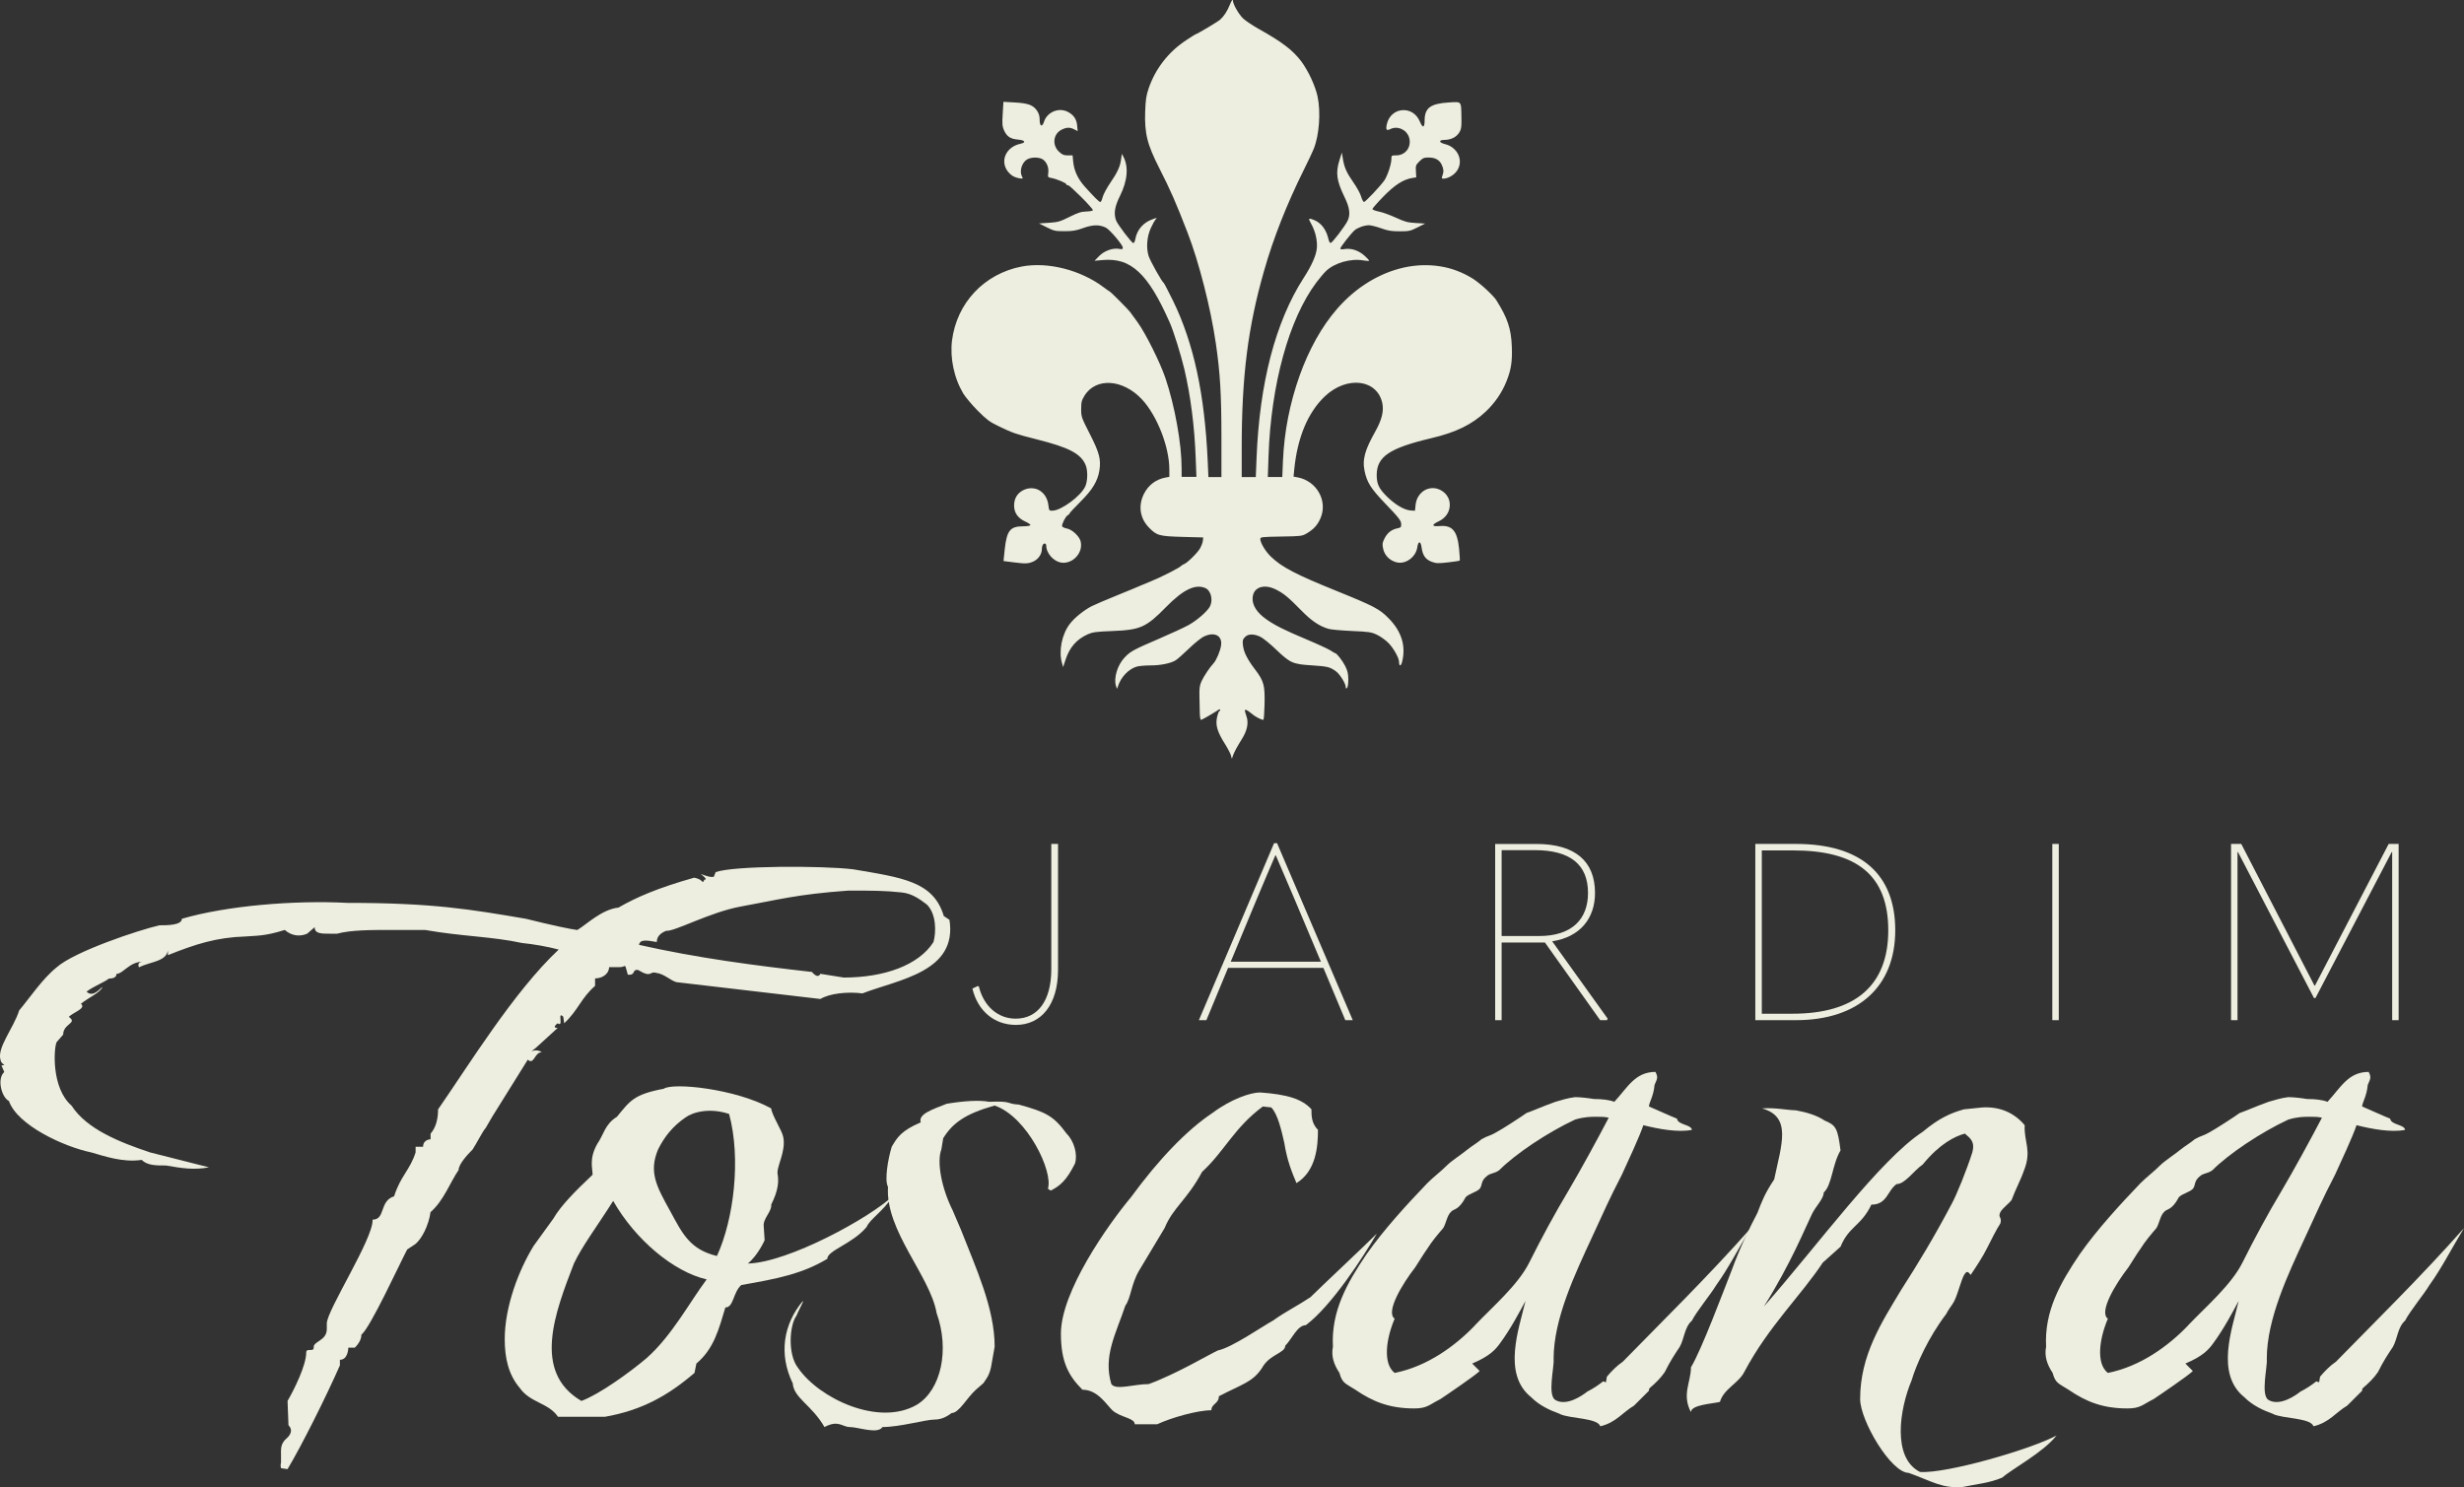 <?xml version="1.0" encoding="UTF-8"?><svg id="Layer_2" xmlns="http://www.w3.org/2000/svg" viewBox="0 0 717.38 433.07"><rect x="0" y="0" width="717.38" height="433.07" fill="#333333" stroke="none"/><defs><style>.cls-1{fill:#edeedf;}</style></defs><g id="Layer_1-2"><path class="cls-1" d="M284.98,287.21c1.38,5.8,5.58,9.42,10.73,9.42,6.38,0,10.37-5.15,10.37-14.42v-36.46h1.96v36.68c0,10.15-4.93,16.02-12.25,16.02-6.45,0-11.16-4.2-12.68-10.58l1.52-.72.36.07Z"/><path class="cls-1" d="M391.68,297.07l-6.38-15.22h-27.76l-6.31,15.22h-2.18l21.89-51.54h.87l22.04,51.54h-2.17ZM358.33,280.04h26.24l-7.54-17.9-5.58-13.05h-.15c-1.81,4.28-3.77,8.77-5.51,12.98l-7.47,17.98Z"/><path class="cls-1" d="M468.07,296.64l-.22.44h-1.96l-16.09-22.62h-12.61v22.62h-1.88v-51.32h11.96c11.38,0,17.11,5.07,17.11,14.28,0,7.39-4.35,12.83-12.47,14.06l16.16,22.54ZM437.19,272.57h10.87c9.86,0,14.28-5.15,14.28-12.54,0-8.19-5.07-12.47-15.51-12.47h-9.64v25.01Z"/><path class="cls-1" d="M511.05,297.07v-51.32h11.82c18.99,0,28.92,8.84,28.92,25.15s-10.66,26.17-28.92,26.17h-11.82ZM512.93,295.19h8.99c17.9,0,27.84-7.97,27.84-24.28s-9.5-23.27-27.69-23.27h-9.13v47.55Z"/><path class="cls-1" d="M597.52,245.75h1.88v51.32h-1.88v-51.32Z"/><path class="cls-1" d="M673.84,287h.15l21.46-41.25h2.9v51.32h-1.88v-48.93h-.15l-22.18,42.48h-.44l-22.11-42.48h-.15v48.93h-1.88v-51.32h2.97l21.31,41.25Z"/><path class="cls-1" d="M276.42,267.77c2.45,15.24-14.7,17.42-25.32,21.5-4.35-.55-9.52,0-12.25,1.63l-41.91-4.9c-1.9-.54-3.54-2.45-5.99-2.72-1.9-.55-1.09,1.63-5.17-.82-1.9-.27-.55,1.63-3,1.36-1.09-3.81-.27-2.18-2.45-2.18h-3c0,1.9-1.9,3.27-4.08,3.27v2.18c-4.09,3.54-4.9,7.08-8.99,10.89l-.27-1.9c-1.9-1.9.27,3.27-1.63,1.9,0,0-1.9,1.36,0,1.36l-6.26,5.71-1.36,1.09c.54-.27,1.9-.54,3,.27-2.18,0-2.18,3.81-4.09,2.18l-10.34,16.6-1.9,3.27c-.81.82-2.72,4.63-3.81,6.26-1.63,1.63-4.08,4.35-4.08,5.99-2.45,3.54-4.36,8.98-8.17,12.25-.54,3.81-2.45,7.62-4.35,9.26l-2.45,1.63c-1.9,3.54-10.89,23.13-13.33,24.77q0,1.9-1.91,3.81h-1.9s0,3.54-2.45,3.54v1.63c-4.08,9.26-11.16,23.41-15.24,30.21l-1.9-.27c-.27-.82,0-1.63,0-1.63v-1.9c0-1.91-.27-3.54,1.63-5.17,0,0,2.45-1.9.54-3.81l-.27-7.08c1.9-3.27,5.44-10.34,5.44-14.15,0-1.36,2.18,0,2.18-1.36-.28-1.9,3.81-1.9,3.81-5.44v-1.63c0-3.81,13.61-24.77,13.33-30.21,3.81,0,1.91-5.45,6.26-6.8,1.9-5.99,4.63-7.62,6.26-12.79v-1.63h2.18c0-2.18,2.18-2.18,2.18-2.18v-1.63c1.9-2.18,2.18-5.17,2.18-7.08,8.71-12.52,22.05-34.3,35.12-46.54-3-.82-7.62-1.63-10.62-1.9-8.71-1.9-17.42-1.9-28.31-3.81h-8.98c-7.08,0-12.52,0-16.61,1.09h-2.18c-2.45,0-4.35,0-4.35-1.9l-2.18,1.9c-1.9.82-4.35.82-6.53-1.09-5.99,1.9-8.44,1.63-11.43,1.9-8.44.27-14.42,2.18-22.59,5.44v-1.36c-.54,3.26-5.17,3.26-8.44,4.9-.54-1.36.55-1.63,1.09-1.63-3.81,0-5.71,3.54-7.62,3.54q0,1.36-2.18,1.36c-1.36,1.09-4.35,2.18-6.53,3.81,1.9,1.91,4.08-1.09,4.62-1.36-.54,1.63-4.35,3.27-6.26,4.9,1.63,1.36-2.18,2.45-3.54,3.81,2.72,1.9-1.63,1.9-1.63,5.17l-1.9,2.18c-.82,1.63-1.63,13.34,4.35,18.51,4.36,6.8,13.88,10.61,22.86,13.61l17.15,4.35c-4.35.82-7.89.27-12.52-.54-3,0-5.44,0-7.08-1.63-5.44.82-10.89-1.09-14.7-2.18-7.89-1.63-21.5-7.89-23.95-14.97-2.18-1.09-3.54-6.53-1.36-8.44l-.82-1.9c1.9-.27,0,0-.27-1.63-1.09-3.54,3.81-9.25,5.44-14.42,3-3.54,6.8-9.26,10.89-12.52,5.17-4.63,23.95-10.89,29.94-12.25,2.18,0,6.53,0,6.53-1.9,13.06-3.81,32.66-5.44,48.17-4.63,25.04,0,35.93,1.9,51.99,4.63,7.62,1.9,12.79,2.99,14.97,3.27,2.72-1.63,7.08-5.99,11.98-6.53,5.17-2.99,11.43-5.71,22.04-8.71,3,.55,2.18,2.18,3,.55,0,0,1.36.27-1.09-1.63.82.27,2.72,1.09,3.81.82l.55-1.36c5.17-1.9,31.03-1.9,40.01-.82,14.42,2.45,23.4,3.54,26.4,13.61l1.63,1.09ZM269.88,263.42c-2.45-1.9-4.63-3.26-7.35-3.54-4.9-.54-8.71-.54-15.51-.54-15.24,1.09-20.69,2.72-31.3,4.63-8.98,1.63-19.32,7.35-21.78,7.08q-2.72,1.09-2.72,3.27c-3-.55-4.9-.82-5.17.82,16.88,3.81,33.48,5.99,50.35,7.89,0,0,1.63,2.18,2.45.54l6.8,1.09c11.71,0,21.78-3.54,26.13-10.34.82-3,.82-8.17-1.9-10.89Z"/><path class="cls-1" d="M162.46,412.57c-2.72-4.08-8.17-4.08-11.16-8.44-3.26-3.81-4.35-8.71-4.35-14.15,0-9.53,4.08-20.14,8.44-27.22l5.71-7.89c2.18-3.81,6.53-8.16,11.43-12.79,0-1.91-1.09-4.63,1.36-8.98,1.91-2.72,2.18-5.71,5.72-7.89,3.81-4.63,4.9-6.53,13.61-8.16,2.72-1.9,20.96,0,31.3,5.71.27,2.18,3.26,6.53,3.54,8.44.81,4.35-2.18,8.71-1.63,10.89.27,1.9.27,4.35-1.9,8.71.27,1.9-2.45,4.08-2.18,6.26l.27,4.08s-1.9,4.36-4.89,6.8c11.7-.27,35.65-13.34,42.46-19.87-3.54,5.17-6.8,6.8-7.9,9.25-4.08,4.9-11.43,6.8-11.43,9.26-7.35,4.35-14.15,5.71-25.04,7.62-2.45,2.18-2.18,6.53-4.63,6.53-1.9,6.26-3.27,11.98-8.44,16.33l-.54,2.72c-7.62,6.53-15.24,10.89-26.13,12.79h-13.61ZM188.32,395.42c7.35-6.53,12.52-16.33,17.42-22.86-9.53-2.18-20.69-11.43-27.22-22.86-4.63,7.35-8.98,13.06-11.43,18.24-5.45,14.16-12.25,31.57,2.18,40.01,5.17-1.9,13.88-8.16,19.05-12.52ZM212.27,324.38c-5.71-1.9-10.61-.54-12.79,1.09-3.54,2.45-5.99,5.44-7.89,9.25-2.72,6.53-.55,10.61,3.54,17.96,3.54,6.53,5.71,11.16,13.6,13.06,4.9-10.61,7.08-28.31,3.54-41.37Z"/><path class="cls-1" d="M230.77,402.77c-4.08-8.44-2.72-17.15,3-23.95v.27c-.55,1.36-1.36,2.72-1.9,4.08-1.91,2.45-2.72,11.16.54,15.24,5.99,8.71,23.4,17.15,34.57,10.62,7.08-4.36,9.52-16.06,5.71-26.67-1.9-10.89-14.97-23.95-14.15-36.74-1.09-1.91,0-8.17,1.09-11.71,1.63-2.72,2.72-4.63,8.44-7.08-.81-2.45,3.54-3.81,7.62-5.44,5.17-.82,9.52-1.09,12.25-.55,7.08-.27,4.62.55,8.71.82,7.89,2.18,10.07,3.27,13.88,8.44,2.18,2.18,3.27,5.99,2.45,8.71-2.45,4.9-4.35,6.53-7.08,7.89l-.81-.55c1.63-4.9-5.99-20.96-15.51-24.22-8.71,2.45-12.25,5.17-14.97,9.52l-.54,3.27c-1.36,3.54,0,11.16,3.27,17.69l2.45,5.72c4.36,11.16,9.8,22.86,9.8,34.02l-.82,4.63c-.54,3.81-1.63,4.63-2.45,5.99l-2.18,1.9c-2.72,2.45-4.9,6.8-7.08,6.8q-2.45,1.9-4.89,1.9c-2.72,0-10.07,2.18-15.24,2.18-1.36,2.18-7.08,0-9.53,0-2.18,0-3.26-2.18-7.35,0-3.81-6.53-8.98-8.44-9.25-12.79Z"/><path class="cls-1" d="M330.38,414.75c0-1.9-4.08-1.9-6.53-4.08-1.9-1.9-4.35-5.99-8.71-5.99-4.08-4.08-6.26-8.16-6.26-16.33,0-12.25,13.6-31.57,20.41-39.74,8.17-11.16,16.33-19.6,23.68-24.5,5.44-4.08,11.16-5.99,13.88-5.99,7.89.55,12.25,1.9,14.97,4.9,0,1.9,0,4.08,1.9,5.99,0,4.9-.55,11.97-6.26,15.51-1.36-3.26-2.72-6.53-3.54-11.7-.81-3.54-1.9-8.44-3.81-10.34l-2.45-.27c-8.43,6.26-11.16,13.06-17.69,19.05-4.35,8.16-8.44,10.34-10.89,16.33l-7.35,12.25c-2.45,4.08-2.45,8.17-4.09,10.34-2.72,8.17-6.53,14.7-4.08,22.86,1.36,1.9,6.53,0,10.89,0,8.17-3,17.7-8.71,20.14-9.8,4.08-.82,13.06-7.08,16.06-8.71,3.81-2.72,6.8-4.08,10.89-6.8,3-3,15.51-14.7,19.32-18.51-3.81,6.53-13.06,20.96-20.68,26.67-2.45,0-4.09,4.08-5.99,5.99,0,2.18-4.62,2.45-6.8,6.53-2.72,4.08-5.71,4.63-12.52,8.17,0,2.18-2.18,2.18-2.18,4.08-4.09,0-11.71,2.18-15.79,4.08h-6.53Z"/><path class="cls-1" d="M454.21,411.75c-3-1.09-5.99-2.45-8.44-4.9-8.44-6.8-3.54-19.87-1.63-28.03-1.9,3.54-4.35,8.16-7.35,12.25-1.36,1.9-3,3.81-8.17,5.99l2.18,2.18c-1.36,1.36-9.8,7.08-11.43,8.17-3.27,1.63-3.81,2.72-7.62,2.72-7.08,0-11.98-1.9-17.15-5.45-3-1.9-3.81-1.9-4.63-4.9-1.63-2.45-2.45-4.9-1.9-7.62-.54-10.34,4.08-18.51,9.8-26.95,5.17-7.35,11.7-14.42,17.69-20.69,1.9-1.9,3.81-3.26,5.71-5.17,1.36-1.36,4.36-3.27,5.99-4.63,1.36-1.09,2.45-1.63,4.09-2.99,1.9-1.09,2.18-.82,4.08-1.9,1.63-.82,7.9-4.9,8.98-5.72,1.63-.55,4.63-1.9,8.44-3.27,1.9-.54,3.54-1.09,5.71-1.36,1.63,0,3.81.27,5.45.54,2.45,0,4.62.27,5.99.82,3.81-4.08,5.99-8.71,11.98-8.71.81,1.63.54,1.9-.27,3.81-.27,3.26-1.63,5.17-1.63,6.26,3.81,1.63,5.44,2.45,8.16,3.54.28,1.9,4.09,1.63,4.36,3.27-4.08.82-9.8-.27-14.15-1.36-1.09,3.27-4.63,10.89-6.26,14.43-3.81,7.35-5.17,10.61-8.71,18.24-4.9,10.61-11.16,23.68-11.16,35.38.27,2.18-1.9,10.61.54,11.98,3.27,1.9,7.9-1.36,9.25-2.45,1.63-.82,3.27-1.9,4.63-2.99l.82.27.27-1.63c1.36-1.63,2.99-3.27,4.62-4.35,10.89-11.16,25.04-25.04,37.29-38.92-3.81,6.26-6.53,11.71-10.07,16.61-1.63,2.72-5.71,7.62-7.08,10.34-2.18,1.91-2.18,5.17-3.54,7.62-1.63,2.45-2.72,4.08-4.36,7.35-1.09,1.63-2.72,3.26-4.35,4.63-.27.27-.27.54-.27.82l-4.36,4.35c-3.27,1.9-5.17,4.9-9.79,5.99-.82-2.45-8.71-2.18-11.71-3.54ZM429.44,385.9c5.17-5.44,12.52-11.7,15.79-18.24,3.54-7.08,7.35-14.15,11.43-20.96,3.54-5.99,8.44-14.97,11.71-21.23-1.36-.27-1.9-.27-3.54-.27s-3.54,0-6.26.82c-8.16,3.81-17.42,10.07-22.04,14.7-1.36,1.09-2.72.82-3.81,1.9-1.63,1.36-1.09,2.45-1.9,3.54-1.09,1.09-3,1.36-4.09,2.45-2.18,4.08-3.54,3.27-4.35,4.35-1.09,1.09-1.36,3.27-2.18,4.63-1.63,1.91-3.26,3.81-4.62,5.99-1.36,1.91-2.45,3.81-3.54,5.45-3.81,4.9-8.71,13.06-5.99,14.97-2.45,5.71-3.54,13.06,0,15.79,9.53-1.9,17.69-7.89,23.41-13.88Z"/><path class="cls-1" d="M555.72,428.9c-5.17,0-14.15-15.24-14.15-21.5,0-12.79,6.26-22.32,11.98-31.85,4.9-7.62,9.53-15.24,14.7-25.04,1.36-2.45,4.35-9.8,5.99-14.97.82-2.99-.54-4.08-2.18-5.44-3,.82-7.35,2.99-12.25,8.98-2.72,1.9-5.17,5.72-7.62,5.72-2.72,1.9-2.72,5.99-7.35,5.99-2.99,6.26-6.53,6.26-8.98,12.25l-5.17,4.63c-6.26,9.53-15.79,18.51-22.86,31.85-1.63,3.26-5.99,4.9-7.08,8.71-2.18.54-8.44.82-8.44,2.99-2.72-5.17,0-8.71,0-13.06,3-4.9,9.53-22.32,11.98-28.58,2.18-5.99,5.17-12.25,7.35-16.33,1.36-3.54,2.18-5.71,4.9-9.8,2.18-10.34,5.17-18.24-3.54-20.69,4.08-.27,7.62.55,9.8.55,2.99.55,5.99,1.36,8.43,2.99,3.27,1.36,3.81,2.18,4.63,8.71-2.45,4.08-2.45,10.07-4.9,12.25,0,1.9-2.45,4.08-3.54,6.53-1.63,3.27-5.99,14.15-13.88,26.67,15.79-17.96,33.75-42.73,46.27-50.9,4.9-4.08,8.17-5.44,11.98-6.53l5.44-.55c5.17-.27,9.25,1.63,12.25,5.17-.27,4.9,2.18,7.35-.27,13.34-.82,2.45-2.45,5.45-3.54,8.44-.82,1.09-2.72,2.45-3.27,3.54-.82,1.63.54,1.36,0,3.27-1.09,1.63-3,5.44-3.81,7.08-1.36,2.72-3,5.17-4.63,7.62-.27,1.09-.82-1.63-1.9,0-1.09,1.36-2.18,6.8-3.54,8.71-.54.82-1.36,1.9-1.9,2.99-5.17,6.8-8.71,14.7-10.07,19.32-3.54,8.44-5.71,22.59,2.45,26.67,7.62.55,32.12-6.53,39.74-10.61-3.81,4.9-13.06,9.8-15.79,12.25-3.81,1.63-7.62,1.9-11.43,2.72-5.99.55-8.99-1.63-15.79-4.08Z"/><path class="cls-1" d="M661.85,411.75c-3-1.09-5.99-2.45-8.44-4.9-8.44-6.8-3.54-19.87-1.63-28.03-1.9,3.54-4.35,8.16-7.35,12.25-1.36,1.9-3,3.81-8.17,5.99l2.18,2.18c-1.36,1.36-9.8,7.08-11.43,8.17-3.27,1.63-3.81,2.72-7.62,2.72-7.08,0-11.98-1.9-17.15-5.45-3-1.9-3.81-1.9-4.63-4.9-1.63-2.45-2.45-4.9-1.9-7.62-.54-10.34,4.08-18.51,9.8-26.95,5.17-7.35,11.7-14.42,17.69-20.69,1.9-1.9,3.81-3.26,5.71-5.17,1.36-1.36,4.36-3.27,5.99-4.63,1.36-1.09,2.45-1.63,4.09-2.99,1.9-1.09,2.18-.82,4.08-1.9,1.63-.82,7.9-4.9,8.98-5.72,1.63-.55,4.63-1.9,8.44-3.27,1.9-.54,3.54-1.09,5.71-1.36,1.63,0,3.81.27,5.45.54,2.45,0,4.62.27,5.99.82,3.81-4.08,5.99-8.71,11.98-8.71.81,1.63.54,1.9-.27,3.81-.27,3.26-1.63,5.17-1.63,6.26,3.81,1.63,5.44,2.45,8.16,3.54.28,1.9,4.09,1.63,4.36,3.27-4.08.82-9.8-.27-14.15-1.36-1.09,3.27-4.63,10.89-6.26,14.43-3.81,7.35-5.17,10.61-8.71,18.24-4.9,10.61-11.16,23.68-11.16,35.38.27,2.18-1.9,10.61.54,11.98,3.27,1.9,7.9-1.36,9.25-2.45,1.63-.82,3.27-1.9,4.63-2.99l.82.27.27-1.63c1.36-1.63,2.99-3.27,4.62-4.35,10.89-11.16,25.04-25.04,37.29-38.92-3.81,6.26-6.53,11.71-10.07,16.61-1.63,2.72-5.71,7.62-7.08,10.34-2.18,1.91-2.18,5.17-3.54,7.62-1.63,2.45-2.72,4.08-4.36,7.35-1.09,1.63-2.72,3.26-4.35,4.63-.27.27-.27.54-.27.82l-4.36,4.35c-3.27,1.9-5.17,4.9-9.79,5.99-.82-2.45-8.71-2.18-11.71-3.54ZM637.09,385.9c5.17-5.44,12.52-11.7,15.79-18.24,3.54-7.08,7.35-14.15,11.43-20.96,3.54-5.99,8.44-14.97,11.71-21.23-1.36-.27-1.9-.27-3.54-.27s-3.54,0-6.26.82c-8.16,3.81-17.42,10.07-22.04,14.7-1.36,1.09-2.72.82-3.81,1.9-1.63,1.36-1.09,2.45-1.9,3.54-1.09,1.09-3,1.36-4.09,2.45-2.18,4.08-3.54,3.27-4.35,4.35-1.09,1.09-1.36,3.27-2.18,4.63-1.63,1.91-3.26,3.81-4.62,5.99-1.36,1.91-2.45,3.81-3.54,5.45-3.81,4.9-8.71,13.06-5.99,14.97-2.45,5.71-3.54,13.06,0,15.79,9.53-1.9,17.69-7.89,23.41-13.88Z"/><g id="layer1-3"><path id="path3632" class="cls-1" d="M358.88.01s.06,0,.06.07c0,.28.11.68.29,1.14.18.46.44.98.74,1.5s.63,1.04.98,1.51c.34.47.69.89,1.02,1.19.37.34,1.05.84,1.85,1.37.8.54,1.72,1.11,2.56,1.58,1.74.98,3.23,1.85,4.53,2.66,1.3.82,2.4,1.57,3.37,2.31.97.74,1.8,1.45,2.54,2.19.74.74,1.39,1.49,2.01,2.3.51.68,1.03,1.48,1.52,2.33.5.86.98,1.77,1.41,2.71.43.93.81,1.87,1.13,2.77.32.9.57,1.76.73,2.52.24,1.17.39,2.44.45,3.77.06,1.32.04,2.7-.06,4.05-.1,1.35-.28,2.67-.53,3.93-.26,1.25-.59,2.43-1,3.46-.33.85-1.64,3.61-2.9,6.14-1.24,2.49-2.4,4.95-3.5,7.42-1.1,2.47-2.14,4.93-3.1,7.37-.96,2.44-1.85,4.87-2.68,7.29-.82,2.42-1.58,4.83-2.26,7.23-.59,2.07-1.14,4.1-1.65,6.12-.5,2.01-.96,4-1.37,6-.42,1.99-.79,3.99-1.13,6-.34,2.01-.63,4.04-.89,6.1-.26,2.06-.48,4.15-.67,6.3-.19,2.15-.34,4.35-.46,6.62-.12,2.27-.21,4.62-.27,7.06-.06,2.43-.08,4.95-.08,7.58v8.32s4.1,0,4.1,0l.22-5.57c.11-2.72.28-5.38.5-7.98.23-2.6.5-5.14.85-7.61.34-2.47.74-4.87,1.2-7.21.46-2.33.97-4.6,1.54-6.79.57-2.19,1.2-4.3,1.89-6.35.68-2.04,1.43-4.01,2.22-5.91.79-1.89,1.64-3.71,2.54-5.44.9-1.73,1.86-3.39,2.87-4.96.62-.96,1.16-1.86,1.64-2.71s.87-1.64,1.2-2.38c.33-.74.58-1.43.77-2.07.18-.64.3-1.21.34-1.75.05-.56.04-1.16-.02-1.77-.06-.61-.16-1.24-.31-1.86s-.35-1.23-.59-1.83c-.24-.6-.51-1.18-.82-1.72-.21-.37-.36-.66-.44-.87-.08-.21-.09-.35-.02-.41.07-.07.22-.06.45,0,.24.06.55.18.97.35.53.22,1.03.51,1.47.87.45.36.85.78,1.2,1.26.35.48.66,1.03.92,1.64.26.61.46,1.28.63,2.01.05.24.15.47.26.63.11.16.22.26.33.25.11,0,.42-.31.84-.78.41-.47.93-1.11,1.46-1.8s1.07-1.44,1.53-2.11c.46-.67.85-1.27,1.05-1.68.23-.46.39-.93.47-1.43.08-.5.09-1.02.02-1.58-.07-.57-.22-1.19-.45-1.86-.23-.67-.55-1.4-.94-2.21-.57-1.16-1.01-2.18-1.34-3.12-.33-.93-.55-1.78-.66-2.59-.11-.81-.11-1.6-.01-2.4.1-.81.29-1.64.58-2.54l.71-2.21.25,1.62c.1.65.22,1.24.37,1.81.15.56.34,1.1.58,1.64.24.54.52,1.08.87,1.67.35.58.76,1.2,1.24,1.89.5.71,1.02,1.54,1.43,2.3.42.76.73,1.44.86,1.88.13.44.29.83.44,1.12s.3.46.4.46c.1,0,.44-.3.93-.76.48-.46,1.11-1.09,1.76-1.78,1.29-1.37,2.67-2.94,3.25-3.77.22-.31.44-.77.68-1.3.23-.53.47-1.13.67-1.74.2-.61.37-1.23.49-1.78.12-.55.19-1.02.19-1.37,0-.26,0-.47.03-.62.02-.15.07-.25.16-.32s.22-.1.42-.12.47-.02.82-.02.67-.04.98-.12c.31-.08.61-.19.88-.33.27-.14.52-.32.75-.52.23-.2.43-.43.61-.68.17-.25.31-.51.42-.8.11-.28.19-.59.23-.9.04-.31.06-.63.03-.96-.03-.33-.1-.66-.21-.99-.09-.28-.22-.54-.36-.78-.15-.24-.32-.47-.51-.68-.19-.2-.4-.38-.63-.53-.23-.16-.47-.29-.72-.4-.25-.11-.51-.2-.78-.25-.26-.06-.53-.09-.8-.09-.27,0-.54.03-.81.09-.27.06-.54.16-.79.28-.29.15-.52.23-.71.25-.18.02-.31,0-.39-.12-.08-.11-.11-.3-.1-.56.01-.26.07-.6.16-1.02.14-.63.37-1.18.66-1.67.29-.48.65-.9,1.05-1.24.4-.34.84-.61,1.31-.8.47-.19.97-.3,1.47-.34s1.01,0,1.5.11c.5.11.98.3,1.43.58.45.27.87.63,1.24,1.06.37.43.68.95.93,1.54.21.51.4.88.58,1.12.17.24.32.34.44.31.12-.03.22-.19.28-.48s.1-.73.1-1.29c0-.45.03-.86.09-1.24.06-.38.15-.72.27-1.04.12-.31.28-.6.47-.86.2-.26.42-.48.7-.69.27-.2.6-.38.96-.53.36-.15.76-.28,1.21-.39.91-.22,2.01-.36,3.33-.44.96-.06,1.66-.12,2.18-.1.26,0,.47.03.65.09s.31.14.41.26c.11.12.18.29.24.5s.11.48.13.8c.05.64.05,1.52.08,2.72.03,1.37.02,2.23-.06,2.86-.04.31-.1.57-.18.81-.08.24-.2.46-.33.7-.2.34-.45.66-.75.94-.29.28-.63.51-1,.71-.37.19-.77.34-1.19.44s-.87.16-1.32.16c-.47,0-.81.05-1.04.13-.23.08-.35.19-.34.31s.14.27.38.41c.24.14.6.27,1.08.39.49.12.95.3,1.36.51.42.22.8.48,1.13.78.33.29.62.61.87.96.25.35.45.72.6,1.11.15.39.26.79.3,1.2s.04.82-.02,1.23c-.06.41-.18.83-.36,1.22s-.41.77-.72,1.13c-.22.27-.49.52-.79.75-.29.23-.61.43-.94.61-.33.17-.66.31-.98.4-.32.1-.64.15-.92.15s-.43-.02-.47-.14c-.05-.12,0-.33.14-.69.11-.29.19-.57.24-.83s.07-.51.05-.77c-.02-.25-.07-.5-.15-.78-.08-.27-.2-.57-.35-.89-.16-.35-.37-.64-.61-.9-.24-.26-.52-.48-.84-.65-.32-.17-.68-.3-1.08-.38-.4-.08-.84-.12-1.32-.12-.64,0-1.06.04-1.43.2s-.72.45-1.2.93c-.26.26-.46.47-.62.67-.15.19-.26.36-.32.56-.07.19-.1.4-.11.67,0,.26.01.58.04.99l.1,1.75-1.23.2c-.64.1-1.28.28-1.93.55-.65.26-1.31.61-1.99,1.05-.68.44-1.38.97-2.12,1.61-.74.64-1.52,1.37-2.34,2.22-.87.89-1.65,1.74-2.22,2.39-.57.65-.93,1.11-.93,1.21s.22.24.56.37c.34.13.79.27,1.3.36.51.1,1.33.35,2.22.67.89.32,1.86.71,2.71,1.1,1.32.61,2.19.97,3.02,1.19.41.11.81.19,1.26.25s.94.1,1.53.13l2.75.16-2.25,1.13c-.52.26-.93.46-1.3.62-.37.15-.7.27-1.05.34s-.72.12-1.17.14-.97.03-1.65.03c-1.18,0-2.03-.04-2.84-.17-.81-.13-1.57-.36-2.58-.72-.69-.24-1.44-.47-2.08-.63-.64-.16-1.19-.26-1.47-.25-.34,0-.71.05-1.1.13-.39.08-.79.2-1.17.33-.39.14-.75.3-1.08.47-.33.17-.61.36-.83.56-.53.47-1.56,1.69-2.46,2.85-.45.58-.87,1.13-1.17,1.57-.31.44-.5.77-.5.87,0,.12.11.2.31.22.2.03.51,0,.93-.06.47-.08.96-.09,1.45-.05s.99.14,1.48.3c.49.16.98.37,1.44.64s.91.57,1.32.94c.8.71,1.45,1.4,1.45,1.53,0,.07-.2.09-.53.08-.33-.01-.78-.07-1.28-.15-.44-.08-.91-.12-1.38-.14-.47-.02-.95,0-1.44.04-.98.08-1.97.26-2.94.53-.96.28-1.89.65-2.74,1.1-.42.22-.83.47-1.2.73-.37.26-.72.54-1.03.84-.6.57-1.84,2.05-2.78,3.29-1,1.33-1.96,2.79-2.87,4.37-.91,1.58-1.78,3.28-2.59,5.08-.81,1.8-1.58,3.71-2.29,5.71-.71,2-1.36,4.09-1.96,6.27-.6,2.17-1.14,4.43-1.63,6.75-.48,2.32-.9,4.72-1.26,7.17-.36,2.45-.66,4.96-.89,7.51-.23,2.55-.38,5.15-.47,7.77l-.21,6.06h4.21l.2-4.76c.09-2.12.27-4.25.52-6.36.25-2.11.58-4.2.99-6.27.41-2.07.89-4.1,1.44-6.11.55-2,1.17-3.96,1.85-5.88.68-1.91,1.42-3.78,2.23-5.57.81-1.79,1.67-3.52,2.59-5.17.92-1.65,1.9-3.23,2.93-4.71,1.03-1.48,2.11-2.88,3.24-4.17.69-.8,1.41-1.56,2.14-2.28.73-.72,1.49-1.42,2.26-2.07s1.56-1.27,2.36-1.85c.8-.58,1.62-1.11,2.44-1.62s1.66-.97,2.5-1.39,1.7-.82,2.56-1.17c.86-.35,1.73-.66,2.6-.93s1.76-.5,2.63-.7c.88-.19,1.75-.34,2.63-.45.88-.11,1.76-.18,2.63-.21.88-.03,1.76-.01,2.62.04.87.05,1.73.15,2.58.28s1.7.31,2.53.53c.84.22,1.66.49,2.47.8.81.31,1.61.66,2.39,1.05.78.39,1.55.83,2.3,1.31.51.33,1.12.79,1.78,1.32s1.35,1.12,2,1.73c.65.6,1.26,1.21,1.77,1.75.51.54.91,1,1.12,1.34.82,1.31,1.51,2.48,2.07,3.58.56,1.1,1.01,2.15,1.35,3.18.35,1.03.6,2.06.78,3.16.18,1.1.28,2.27.33,3.56.05,1.09.05,2.06.02,2.95-.03.89-.1,1.7-.22,2.48-.12.79-.29,1.55-.51,2.33-.23.78-.51,1.59-.86,2.46-.32.81-.7,1.61-1.12,2.39-.42.78-.88,1.55-1.39,2.29-.51.74-1.07,1.46-1.66,2.15-.59.69-1.21,1.34-1.88,1.97-.98.93-2.02,1.77-3.13,2.53-1.11.77-2.29,1.46-3.57,2.09-1.28.63-2.67,1.18-4.18,1.7-1.51.51-3.14.97-4.93,1.39-1.53.36-2.92.72-4.19,1.07-1.27.35-2.41.71-3.44,1.07-1.03.36-1.95.73-2.77,1.11s-1.52.78-2.13,1.19c-.61.41-1.13.84-1.56,1.3-.43.46-.77.94-1.04,1.45-.27.52-.46,1.07-.59,1.66-.12.59-.19,1.21-.19,1.88s.05,1.26.15,1.81.28,1.06.52,1.55c.25.5.58.99,1.01,1.51.43.52.96,1.07,1.61,1.7.58.55,1.17,1.06,1.77,1.5.59.45,1.18.85,1.76,1.17.58.33,1.14.58,1.67.77.53.18,1.03.3,1.47.32l1.19.07.17-1.69c.05-.49.16-.95.3-1.38s.33-.82.57-1.18c.23-.36.5-.69.8-.98.3-.29.63-.54.98-.74.35-.2.72-.35,1.11-.45.39-.11.78-.17,1.19-.17s.83.04,1.24.15c.41.11.83.28,1.23.5.46.26.86.56,1.19.9.33.34.6.71.81,1.11.21.4.37.82.45,1.25s.11.87.08,1.31-.11.88-.26,1.3c-.15.42-.35.84-.62,1.22-.26.38-.59.74-.97,1.06-.38.32-.81.61-1.3.84-.56.26-.98.49-1.25.69-.27.2-.39.36-.37.48.02.12.18.21.48.25s.76.04,1.35-.01c.46-.04.9-.05,1.29-.02s.75.09,1.08.19c.33.1.63.24.91.42s.52.4.75.67c.22.26.42.56.6.92.17.35.32.76.45,1.21.27.9.46,2,.59,3.33.17,1.77.25,3.28.17,3.35-.07.07-1.61.31-3.42.51-1.46.17-2.33.24-2.99.21-.33-.01-.62-.05-.9-.12-.28-.07-.56-.16-.89-.28-.44-.17-.82-.37-1.15-.61s-.61-.52-.84-.85c-.23-.33-.42-.71-.57-1.15-.15-.44-.26-.93-.33-1.49-.07-.51-.16-.88-.27-1.14-.11-.26-.23-.39-.35-.4-.12,0-.25.1-.36.34s-.21.61-.28,1.1c-.05.36-.15.71-.28,1.05s-.3.66-.49.96c-.2.3-.42.58-.67.84-.25.26-.52.49-.81.7-.29.2-.59.38-.91.52s-.65.25-.98.32-.66.11-1,.1-.67-.05-1-.14c-.49-.14-.94-.33-1.35-.57s-.79-.53-1.11-.86c-.32-.33-.6-.7-.82-1.1-.22-.4-.4-.84-.5-1.31-.16-.71-.23-1.15-.18-1.57s.22-.85.56-1.53c.2-.41.43-.76.69-1.09s.54-.62.86-.87c.32-.25.67-.45,1.05-.62.38-.16.77-.29,1.2-.37.44-.08.7-.17.86-.32.08-.08.12-.17.15-.29s.04-.27.04-.44c0-.3-.02-.56-.14-.86-.12-.3-.32-.64-.66-1.08-.67-.88-1.87-2.16-4.02-4.4-1-1.04-1.83-1.95-2.51-2.76-.68-.81-1.22-1.53-1.66-2.22s-.76-1.36-1.03-2.06c-.27-.7-.47-1.44-.64-2.26-.17-.85-.26-1.65-.23-2.47.01-.41.05-.83.12-1.25.07-.43.16-.86.28-1.31.25-.91.63-1.89,1.15-3.01.52-1.12,1.18-2.36,1.99-3.81.42-.75.77-1.48,1.06-2.19.29-.71.52-1.39.68-2.05.16-.66.24-1.29.26-1.9.02-.6-.03-1.18-.14-1.72-.09-.44-.21-.85-.36-1.24-.15-.39-.32-.77-.51-1.11-.2-.34-.42-.66-.67-.96-.24-.3-.51-.57-.8-.82-.28-.25-.59-.48-.91-.68-.32-.2-.66-.37-1.01-.51-.35-.15-.72-.28-1.1-.38-.38-.1-.76-.17-1.16-.22-.8-.1-1.64-.09-2.49.02-.86.11-1.74.32-2.61.64-.88.32-1.75.75-2.6,1.28-.86.54-1.7,1.18-2.5,1.94-.62.59-1.21,1.21-1.77,1.88-.56.67-1.09,1.38-1.59,2.13-.5.75-.97,1.54-1.41,2.36-.44.82-.85,1.69-1.22,2.58-.38.9-.72,1.84-1.03,2.81-.31.97-.59,1.98-.84,3.02-.25,1.04-.46,2.11-.64,3.22-.18,1.11-.33,2.24-.44,3.41l-.19,1.98,1.21.23c.7.13,1.36.33,1.98.61s1.2.61,1.73,1c.53.39,1,.83,1.42,1.31.42.48.79,1.01,1.1,1.56.31.56.56,1.15.74,1.76.18.61.29,1.24.33,1.88.04.64,0,1.28-.11,1.93-.11.65-.31,1.29-.59,1.92-.21.49-.44.93-.7,1.33-.25.4-.53.78-.85,1.12-.31.35-.67.66-1.06.97-.39.31-.83.6-1.31.89-.35.21-.63.36-.94.48-.31.12-.65.21-1.13.27-.97.12-2.5.15-5.44.2-2.88.05-4.38.08-5.18.18-.4.05-.62.11-.74.2-.12.09-.14.2-.14.35,0,.28.1.65.27,1.07.17.42.41.88.7,1.36.29.48.63.98,1,1.44.37.47.76.91,1.16,1.29.8.76,1.65,1.47,2.65,2.17,1.01.7,2.18,1.39,3.62,2.14,1.44.75,3.16,1.57,5.27,2.49,2.11.93,4.61,1.96,7.61,3.18,2.73,1.11,4.88,1.99,6.59,2.73,1.71.74,3,1.33,4.03,1.87,1.03.54,1.8,1.03,2.48,1.54.68.52,1.27,1.07,1.94,1.75.47.48.91.95,1.3,1.44.4.49.76.99,1.08,1.49.32.5.59,1.02.84,1.53.24.52.45,1.04.62,1.57.17.53.29,1.06.38,1.61.09.54.14,1.09.15,1.65.01.55-.01,1.11-.08,1.68-.07.56-.17,1.12-.31,1.7-.09.36-.19.63-.29.81s-.2.27-.29.27c-.09,0-.17-.09-.23-.26s-.1-.44-.1-.8c0-.28-.11-.67-.28-1.12-.18-.45-.42-.96-.72-1.48-.29-.52-.63-1.06-.99-1.55-.36-.5-.74-.95-1.1-1.32-.41-.41-.97-.88-1.57-1.31-.6-.43-1.23-.82-1.74-1.06-.42-.2-.78-.36-1.15-.48s-.76-.22-1.26-.29c-.99-.15-2.41-.23-4.93-.34-1.51-.07-3.02-.17-4.25-.28-1.23-.11-2.18-.24-2.53-.34-.67-.2-1.31-.44-1.95-.74-.64-.3-1.26-.66-1.9-1.09-.64-.43-1.29-.94-1.97-1.52-.68-.59-1.38-1.27-2.14-2.04-1.85-1.88-3.12-3.12-4.21-4.02-.54-.45-1.05-.82-1.54-1.14-.5-.32-.99-.59-1.53-.87-.46-.23-.92-.42-1.36-.56-.44-.14-.87-.24-1.28-.28-.41-.05-.79-.05-1.16-.01-.37.04-.72.12-1.03.24-.31.12-.6.29-.85.49-.25.2-.47.43-.65.71-.18.28-.31.59-.4.94s-.15.73-.15,1.14c0,.51.09,1.03.26,1.54.17.51.42,1.02.76,1.52.34.5.75,1,1.25,1.48s1.07.96,1.73,1.42c.63.45,1.27.86,1.98,1.28s1.49.85,2.4,1.3c1.83.91,4.19,1.96,7.61,3.4,1.51.64,3.03,1.3,4.24,1.87,1.21.56,2.13,1.01,2.46,1.23.66.44,1.28.8,1.37.8.11,0,.3.14.53.37.24.24.52.57.82.95.59.76,1.21,1.7,1.59,2.47.32.65.54,1.2.68,1.79.13.59.18,1.22.19,2.02,0,.61-.03,1.17-.09,1.62-.06.44-.16.76-.27.87-.15.15-.24.2-.3.17-.06-.03-.08-.15-.08-.37,0-.25-.1-.6-.27-1.01s-.41-.87-.69-1.32c-.28-.45-.6-.9-.91-1.29-.31-.39-.62-.72-.9-.93-.42-.32-.81-.58-1.2-.79-.39-.21-.8-.38-1.29-.5s-1.06-.21-1.78-.29-1.59-.15-2.65-.21c-1.43-.09-2.54-.17-3.48-.31-.47-.07-.89-.16-1.29-.26s-.77-.23-1.12-.38c-.36-.15-.71-.34-1.05-.56-.34-.22-.68-.47-1.05-.76-.73-.58-1.54-1.33-2.54-2.29-.91-.88-1.9-1.75-2.76-2.44-.85-.69-1.57-1.2-1.95-1.37-.49-.22-.96-.39-1.39-.49-.44-.1-.85-.14-1.22-.13-.38.01-.71.08-1.02.21-.31.13-.59.32-.82.57-.16.17-.28.32-.37.46-.1.15-.16.3-.2.47-.08.34-.06.76.02,1.45.06.5.17,1,.33,1.52.17.52.39,1.06.68,1.63.29.57.64,1.17,1.06,1.82s.92,1.34,1.49,2.09c.63.83,1.12,1.52,1.5,2.19.38.67.67,1.31.86,2.02.19.71.3,1.48.35,2.42.05.95.05,2.06.02,3.44-.03,1.25-.08,2.39-.14,3.21s-.14,1.34-.21,1.34c-.16,0-.4-.07-.68-.17-.28-.11-.6-.25-.94-.43-.67-.36-1.39-.84-1.91-1.29-.55-.48-1.02-.8-1.35-.94-.17-.07-.29-.09-.38-.06s-.13.1-.13.23c0,.13.22.88.49,1.66.16.47.26.96.28,1.47.03.51-.01,1.04-.12,1.58-.11.55-.29,1.11-.53,1.69-.24.58-.55,1.17-.93,1.77-.61.97-1.42,2.35-1.8,3.06s-.81,1.66-.94,2.1c-.12.4-.17.6-.23.58-.06-.03-.12-.28-.23-.78-.06-.28-.3-.82-.64-1.46-.33-.64-.76-1.39-1.2-2.09-.55-.86-1-1.64-1.35-2.35s-.61-1.36-.79-1.97c-.18-.61-.26-1.19-.27-1.76-.01-.57.06-1.12.19-1.69.11-.47.25-.91.37-1.22.08-.32.28-.47.5-.65.25-.82-.88.09-1.17.27-.33.2-1.38.83-2.34,1.4-.96.58-1.89,1.05-2.07,1.05-.09,0-.17-.24-.23-.64s-.1-.93-.11-1.54c-.01-1.2-.06-3.38-.1-4.84-.03-1.04,0-1.79.08-2.42s.24-1.14.5-1.73c.31-.7.94-1.77,1.62-2.79s1.41-1.99,1.93-2.52c.19-.2.4-.51.63-.92.22-.4.46-.89.67-1.39.21-.51.4-1.04.56-1.53.15-.5.26-.97.31-1.35.05-.36.06-.7.03-1.01-.03-.31-.11-.58-.22-.83s-.26-.47-.43-.66c-.18-.18-.38-.33-.62-.44s-.5-.2-.79-.24c-.29-.04-.6-.05-.93-.02s-.68.11-1.04.22-.74.27-1.13.46c-.37.19-1.04.68-1.82,1.31s-1.65,1.41-2.45,2.18c-1.6,1.54-3.3,3.05-3.79,3.35-.36.23-.81.43-1.34.62-.53.18-1.12.34-1.77.47s-1.34.24-2.05.31-1.45.11-2.18.11c-.76,0-1.58.04-2.3.1s-1.33.14-1.67.23c-.6.17-1.2.45-1.77.82-.57.36-1.1.81-1.59,1.32-.49.52-.94,1.1-1.31,1.73-.37.62-.67,1.29-.88,1.98-.12.38-.17.57-.24.55s-.15-.27-.3-.75c-.09-.29-.16-.6-.19-.93s-.04-.67-.02-1.03c.04-.72.19-1.49.42-2.25.23-.76.55-1.53.95-2.23s.87-1.36,1.39-1.9c.43-.44.8-.8,1.23-1.14s.93-.66,1.59-1.02c.67-.36,1.51-.77,2.64-1.28,1.14-.51,2.57-1.13,4.4-1.92,3.61-1.55,7.56-3.38,8.79-4.07.6-.34,1.25-.76,1.88-1.22.63-.46,1.26-.95,1.83-1.45.57-.5,1.09-1.01,1.51-1.47.42-.47.75-.89.93-1.24.24-.47.38-1,.43-1.53.05-.53,0-1.08-.12-1.58-.12-.51-.33-.97-.61-1.36-.14-.2-.29-.38-.46-.52-.17-.15-.36-.27-.57-.36-.36-.16-.73-.28-1.11-.34s-.78-.08-1.19-.05-.84.1-1.28.23-.89.31-1.36.53c-.47.23-.97.5-1.47.83s-1.02.71-1.56,1.14c-1.08.86-2.24,1.91-3.47,3.17-1.44,1.48-2.64,2.64-3.73,3.54-.55.45-1.08.85-1.61,1.19s-1.04.63-1.58.87c-.54.24-1.11.44-1.72.61-.6.16-1.24.29-1.94.39-1.4.21-3.06.32-5.11.4-2.32.09-3.75.17-4.76.3-.51.07-.91.15-1.27.25s-.68.22-1.01.36c-.83.37-1.58.8-2.26,1.28-.68.48-1.28,1.03-1.82,1.65-.54.61-1,1.29-1.41,2.04-.41.75-.75,1.58-1.05,2.49l-.71,2.14-.35-1.29c-.12-.43-.21-.88-.27-1.34s-.1-.94-.1-1.43c-.01-.98.08-1.99.28-2.99s.5-1.98.89-2.91c.19-.46.41-.91.65-1.33.24-.42.5-.83.78-1.2.35-.47.78-.96,1.27-1.45s1.04-.97,1.62-1.44c.58-.47,1.18-.92,1.79-1.32.61-.41,1.23-.78,1.83-1.08.84-.43,4.26-1.88,7.58-3.23,3.32-1.35,6.28-2.57,6.56-2.72.28-.14,1.52-.66,2.77-1.15,1.47-.58,3.78-1.66,5.71-2.65.97-.5,1.84-.96,2.47-1.33.63-.37,1.02-.73,1.02-.73.39-.27.43-.27.42-.27,0,0,.51-.2.94-.52s.94-.76,1.45-1.25,1.03-1.02,1.47-1.52c.44-.5.82-.97,1.03-1.33.22-.37.41-.81.58-1.23.16-.42.27-.81.3-1.08l.1-.97-5.98-.16c-1.71-.05-3.04-.1-4.1-.18-1.06-.08-1.86-.19-2.51-.37-.33-.09-.63-.2-.9-.33-.27-.13-.52-.28-.77-.45-.49-.35-.97-.8-1.53-1.38-.33-.34-.62-.69-.89-1.06-.26-.37-.5-.74-.7-1.13-.2-.39-.36-.79-.49-1.2-.13-.41-.23-.82-.29-1.24-.06-.42-.1-.84-.09-1.27,0-.43.05-.86.12-1.29s.18-.87.32-1.3c.14-.43.32-.86.53-1.29.32-.64.7-1.23,1.13-1.76s.92-1,1.44-1.4,1.1-.74,1.71-1.01,1.27-.48,1.95-.61l1.19-.22v-2.03c0-.83-.05-1.7-.15-2.59-.1-.89-.27-1.81-.46-2.74s-.44-1.87-.73-2.81c-.28-.94-.6-1.87-.96-2.8-.36-.92-.76-1.82-1.18-2.71-.42-.88-.88-1.74-1.35-2.55-.48-.81-.97-1.58-1.49-2.3-.52-.72-1.07-1.4-1.63-2-.69-.74-1.41-1.4-2.16-1.97s-1.53-1.06-2.31-1.46c-.78-.4-1.58-.72-2.37-.95s-1.58-.37-2.35-.42c-.77-.05-1.52-.01-2.24.11-.72.12-1.42.34-2.07.65-.65.3-1.24.7-1.79,1.18-.27.24-.53.51-.77.8-.24.29-.47.6-.68.94-.21.35-.38.63-.51.91-.13.27-.23.53-.3.81-.14.55-.17,1.18-.17,2.19,0,.56,0,1,.05,1.41s.13.79.29,1.26c.32.93.96,2.19,2.18,4.59.69,1.36,1.25,2.5,1.68,3.5.43,1,.73,1.86.94,2.64.21.79.31,1.5.33,2.22.02.72-.04,1.43-.16,2.23-.12.79-.32,1.54-.59,2.27-.27.73-.61,1.44-1.05,2.17-.44.73-.97,1.47-1.62,2.24s-1.39,1.59-2.27,2.46c-1.75,1.74-3.18,3.28-3.18,3.43,0,.08-.05.17-.13.25s-.2.16-.33.21c-.15.06-.34.26-.55.53-.2.28-.41.62-.6.98-.18.36-.34.74-.44,1.05-.1.31-.14.57-.09.71.04.11.21.24.45.35.24.11.55.22.88.28.39.07.81.24,1.23.48.42.24.84.56,1.22.91.38.35.72.74,1,1.13.28.4.48.79.59,1.17.11.43.15.86.14,1.28-.01.42-.08.83-.2,1.23s-.3.79-.51,1.15c-.22.36-.47.7-.76,1-.29.3-.62.58-.97.81s-.74.42-1.13.56c-.39.14-.8.22-1.22.25-.42.03-.85,0-1.28-.09-.53-.12-1.05-.36-1.53-.68-.48-.32-.93-.71-1.3-1.16-.38-.45-.68-.95-.9-1.46-.11-.26-.2-.52-.25-.78-.06-.26-.09-.53-.09-.79,0-.18-.05-.33-.13-.44s-.19-.19-.31-.19-.24.04-.34.12-.19.2-.26.34c-.15.29-.24.71-.24,1.21,0,.34-.06.69-.18,1.04s-.29.69-.5,1.01-.48.61-.77.86c-.29.25-.6.46-.94.62-.39.18-.73.31-1.07.4s-.69.15-1.11.17c-.84.04-1.95-.07-3.81-.31l-2.78-.36.36-3.44c.14-1.35.31-2.43.55-3.31.12-.44.24-.82.39-1.16.15-.34.33-.63.52-.88.2-.25.41-.46.66-.63.25-.17.54-.3.85-.4.31-.1.65-.18,1.03-.22s.81-.07,1.27-.07c.57,0,1.11-.04,1.5-.1s.67-.15.7-.24c.03-.09-.13-.26-.4-.45-.28-.19-.67-.41-1.12-.62-.54-.24-1.01-.52-1.41-.84s-.74-.67-1.01-1.06c-.27-.39-.47-.81-.61-1.27-.13-.46-.2-.97-.2-1.5,0-.5.06-.97.17-1.41s.28-.85.5-1.22.49-.71.82-1.01c.32-.3.69-.55,1.11-.77.42-.21.84-.37,1.26-.47.42-.1.84-.14,1.24-.13s.79.06,1.17.16.74.26,1.08.45c.34.2.66.44.95.72.29.28.55.6.78.96.23.36.42.75.57,1.18.15.43.26.88.32,1.37.05.43.09.76.14,1,.05.24.11.41.19.51s.18.16.33.18c.15.02.35.01.61,0,.33-.02.7-.09,1.11-.22s.85-.32,1.3-.55c.91-.45,1.9-1.07,2.84-1.77.94-.7,1.84-1.48,2.58-2.26.37-.39.7-.78.98-1.16s.51-.75.67-1.1c.18-.4.32-.89.41-1.42.1-.53.15-1.11.16-1.69,0-.58-.02-1.15-.1-1.69-.08-.53-.2-1.03-.37-1.43-.17-.41-.38-.81-.63-1.18-.24-.37-.53-.71-.86-1.05s-.72-.66-1.15-.97c-.44-.31-.92-.6-1.47-.89-.55-.29-1.18-.58-1.87-.86-.69-.28-1.46-.56-2.3-.84-1.69-.56-3.69-1.11-6.09-1.72-3-.75-4.71-1.21-6.19-1.72-.74-.26-1.42-.53-2.17-.86-.75-.33-1.58-.72-2.61-1.22-.66-.32-1.21-.6-1.71-.88-.49-.28-.92-.55-1.35-.88s-.87-.7-1.36-1.15c-.49-.45-1.05-.99-1.72-1.67-.85-.85-1.74-1.84-2.49-2.75-.76-.9-1.38-1.72-1.69-2.24-.33-.56-.64-1.15-.93-1.75-.29-.6-.55-1.21-.79-1.84-.48-1.25-.85-2.56-1.13-3.88-.28-1.32-.46-2.64-.52-3.96-.03-.66-.04-1.32-.02-1.97.02-.65.06-1.28.14-1.91.17-1.38.45-2.72.82-4.01.37-1.29.84-2.53,1.39-3.71.56-1.19,1.2-2.33,1.93-3.4.73-1.07,1.54-2.08,2.42-3.02.88-.94,1.84-1.82,2.87-2.61,1.03-.79,2.12-1.51,3.27-2.14s2.37-1.18,3.63-1.64,2.59-.82,3.96-1.08c.94-.18,1.92-.3,2.92-.36s2.03-.07,3.06-.02,2.07.16,3.12.32c1.05.16,2.1.37,3.15.64,1.05.26,2.09.58,3.11.94,1.02.36,2.03.78,3.01,1.24.98.46,1.94.96,2.86,1.5s1.8,1.14,2.64,1.78c.93.7,1.74,1.26,1.81,1.26.08,0,1.46,1.33,2.86,2.74,1.4,1.41,2.82,2.89,3.02,3.18.18.25,1.17,1.61,2.19,3.01.58.79,1.27,1.91,2.02,3.23.75,1.32,1.55,2.83,2.32,4.38.77,1.55,1.53,3.15,2.18,4.64s1.21,2.88,1.59,4.02c.69,2.05,1.33,4.27,1.9,6.56.57,2.29,1.08,4.66,1.49,6.99.42,2.33.75,4.62.98,6.79.23,2.17.34,4.21.34,6.02v2.39h4.31l-.21-5.43c-.09-2.32-.22-4.62-.4-6.88-.18-2.26-.42-4.49-.7-6.66-.28-2.18-.6-4.31-.97-6.37-.37-2.06-.78-4.06-1.23-5.99-.49-2.07-1.28-4.86-2.08-7.43-.8-2.57-1.63-4.93-2.16-6.14-.8-1.8-1.57-3.45-2.33-4.95-.76-1.5-1.51-2.86-2.25-4.08-.75-1.22-1.49-2.31-2.24-3.27s-1.5-1.79-2.27-2.5c-.77-.71-1.55-1.31-2.36-1.8-.4-.24-.81-.46-1.23-.65s-.85-.36-1.28-.49c-.87-.27-1.77-.44-2.72-.52-.94-.08-1.93-.07-2.97.03l-2.26.2,1.29-1.33c.37-.39.82-.74,1.29-1.04.48-.3.99-.55,1.51-.74s1.06-.32,1.57-.38,1.01-.06,1.46.02c.46.09.74.11.9.06.08-.03.13-.07.16-.14.03-.07.04-.17.04-.29,0-.2-.24-.62-.61-1.15-.37-.53-.87-1.16-1.4-1.8-.54-.63-1.11-1.27-1.63-1.78-.51-.51-.96-.9-1.25-1.05-.46-.24-.93-.41-1.41-.52-.48-.12-.98-.18-1.51-.17-.53,0-1.09.07-1.7.2s-1.26.31-1.96.57c-1.06.38-1.83.61-2.64.75s-1.65.18-2.85.18c-.67,0-1.21,0-1.66-.03-.45-.02-.81-.07-1.16-.14-.35-.08-.68-.19-1.05-.34s-.78-.36-1.3-.62l-2.26-1.13,2.91-.19c.66-.04,1.19-.09,1.66-.15s.87-.14,1.28-.26c.82-.24,1.65-.62,3.04-1.31,1.24-.62,2.1-1.01,2.84-1.24.37-.12.7-.19,1.04-.24.34-.05.67-.08,1.05-.09.51-.01.98-.06,1.31-.13s.55-.16.55-.25c0-.14-.42-.67-1.05-1.37-.63-.71-1.48-1.6-2.35-2.47-.87-.87-1.76-1.72-2.46-2.36s-1.22-1.06-1.36-1.06-.27-.03-.36-.08c-.09-.05-.16-.12-.16-.2,0-.09-.16-.24-.44-.4s-.66-.35-1.1-.53c-.87-.37-1.94-.74-2.7-.88-.29-.05-.5-.1-.67-.15-.16-.05-.27-.12-.33-.21-.06-.09-.08-.21-.08-.39,0-.18.03-.41.07-.72.05-.38.05-.75.01-1.12-.04-.37-.13-.73-.25-1.06-.13-.33-.29-.64-.49-.93-.2-.28-.44-.54-.72-.76-.24-.19-.57-.34-.94-.44-.37-.1-.79-.17-1.22-.18-.43-.01-.87.01-1.28.09-.42.08-.81.2-1.14.37-.2.11-.4.24-.58.39-.18.16-.34.34-.48.53-.29.39-.53.85-.68,1.33-.15.48-.22.99-.2,1.47,0,.24.04.48.1.71.06.23.13.44.24.65.09.16.15.28.17.37.03.09.02.14-.04.17-.12.06-.42.03-1.01-.07-.34-.06-.75-.18-1.12-.32s-.71-.32-.94-.48c-.49-.36-.9-.77-1.22-1.19s-.57-.87-.74-1.33c-.17-.46-.26-.93-.28-1.4-.02-.47.03-.94.15-1.39.12-.45.32-.9.58-1.31.26-.41.58-.8.97-1.14s.83-.66,1.34-.91c.51-.25,1.07-.44,1.7-.58.42-.09.72-.2.89-.31.08-.06.14-.12.16-.18s.02-.12-.01-.18c-.07-.12-.25-.23-.55-.32s-.69-.17-1.19-.21c-.55-.05-1.03-.12-1.45-.24s-.79-.28-1.12-.49c-.33-.21-.61-.48-.86-.8-.25-.32-.46-.69-.66-1.13-.13-.3-.24-.57-.31-.85s-.13-.56-.16-.91c-.06-.69-.02-1.6.07-3.11l.21-3.47,3.36.19c.97.05,1.78.13,2.48.24s1.28.25,1.78.43c.5.19.91.43,1.26.72.36.29.66.64.94,1.06.25.38.44.78.56,1.21.12.43.17.91.17,1.45,0,.47.05.84.13,1.1.08.26.18.43.3.47.12.05.27-.01.41-.19.15-.18.3-.48.43-.9.12-.36.27-.7.46-1.01s.42-.6.68-.86c.25-.26.53-.48.83-.68.3-.2.61-.36.94-.49.33-.13.68-.22,1.03-.28s.7-.08,1.06-.06c.36.02.71.08,1.06.18.35.1.69.24,1.02.42.41.23.77.48,1.07.75.3.27.55.56.76.88.21.32.37.66.49,1.04.12.38.2.81.24,1.27l.15,1.59-1-.51c-.31-.16-.6-.28-.89-.36-.29-.08-.56-.12-.85-.11-.28,0-.57.05-.88.14-.31.09-.64.22-1,.39-.31.15-.59.34-.84.55-.25.21-.46.44-.64.7-.18.25-.32.52-.43.81-.11.28-.18.58-.22.88-.04.3-.04.6-.01.91.03.31.1.61.21.91.11.3.25.6.43.88.18.28.41.54.67.79.48.45.83.72,1.21.88s.78.21,1.36.21h1.41l.15,1.7c.06.68.18,1.34.35,1.99.17.65.4,1.28.69,1.9s.62,1.21,1.02,1.8c.4.59.84,1.16,1.35,1.73,1.47,1.62,2.51,2.74,3.23,3.45.36.35.64.6.85.77.21.16.35.24.43.24s.21-.16.33-.42c.12-.26.25-.62.35-1.01.1-.39.39-1.06.79-1.8s.88-1.56,1.38-2.29c.54-.78.99-1.47,1.36-2.09.37-.62.67-1.18.92-1.72.25-.53.44-1.04.59-1.54.15-.51.25-1.02.32-1.56l.23-1.61.46.88c.19.37.36.76.49,1.16.13.4.24.82.31,1.25.08.43.11.88.13,1.34.02.46,0,.92-.04,1.4-.08.96-.29,1.98-.61,3.03s-.75,2.12-1.3,3.22c-.39.78-.69,1.49-.93,2.15-.24.66-.4,1.27-.49,1.85-.09.57-.1,1.12-.05,1.64s.18,1.02.36,1.51c.12.3.45.86.91,1.53.46.67,1.02,1.46,1.59,2.2s1.14,1.45,1.59,1.97.81.86.93.86c.1,0,.22-.13.32-.35.11-.22.2-.52.26-.86.12-.68.33-1.32.62-1.91.28-.59.64-1.13,1.07-1.62s.93-.93,1.49-1.3c.56-.37,1.19-.68,1.88-.92.66-.23.99-.35,1.1-.33.11.01-.01.15-.26.42-.29.32-.91,1.44-1.39,2.49-.29.62-.52,1.31-.7,2.01-.17.7-.29,1.43-.34,2.15-.06.72-.05,1.44.02,2.12.07.68.2,1.33.39,1.92.13.38.43,1.02.82,1.8s.87,1.67,1.35,2.52c.48.86.96,1.68,1.36,2.31.4.63.72,1.08.86,1.17.13.09,1.34,2.41,2.69,5.17.75,1.54,1.46,3.1,2.12,4.72.66,1.62,1.28,3.29,1.86,5,.58,1.71,1.12,3.48,1.62,5.29.5,1.81.96,3.67,1.37,5.59.42,1.92.79,3.9,1.13,5.94.34,2.04.63,4.13.89,6.29.26,2.16.48,4.39.67,6.68.18,2.29.33,4.65.44,7.09l.21,4.76h3.79v-11.71c0-3.07-.03-5.77-.08-8.23-.06-2.45-.14-4.67-.26-6.76-.13-2.09-.29-4.06-.5-6.05-.21-1.99-.47-3.99-.78-6.13-.38-2.61-.88-5.4-1.46-8.25-.58-2.85-1.26-5.76-1.99-8.61-.73-2.85-1.51-5.64-2.32-8.27-.81-2.62-1.66-5.07-2.49-7.23-1.72-4.43-2.95-7.49-4.16-10.26-1.21-2.76-2.41-5.23-4.06-8.48-.88-1.73-1.59-3.23-2.16-4.61-.57-1.38-1-2.63-1.3-3.87-.15-.62-.28-1.23-.37-1.86-.1-.62-.17-1.25-.22-1.91-.1-1.31-.11-2.7-.05-4.29.06-1.7.14-2.86.29-3.85.15-.99.38-1.82.74-2.88.24-.71.52-1.4.82-2.09.3-.68.62-1.36.98-2.02.36-.66.75-1.3,1.16-1.93.41-.63.85-1.24,1.31-1.83.46-.59.95-1.16,1.46-1.72s1.05-1.09,1.61-1.61,1.14-1,1.75-1.47c.6-.47,1.23-.93,1.88-1.35,1.39-.91,2.57-1.66,2.63-1.66.18,0,1.83-.93,3.51-1.93,1.68-1,3.4-2.08,3.71-2.37.59-.55,1.09-1.15,1.55-1.87s.88-1.54,1.28-2.52c.2-.5.4-.88.53-1.11.07-.11.12-.19.16-.21h0s0,0,0,0Z"/></g></g></svg>